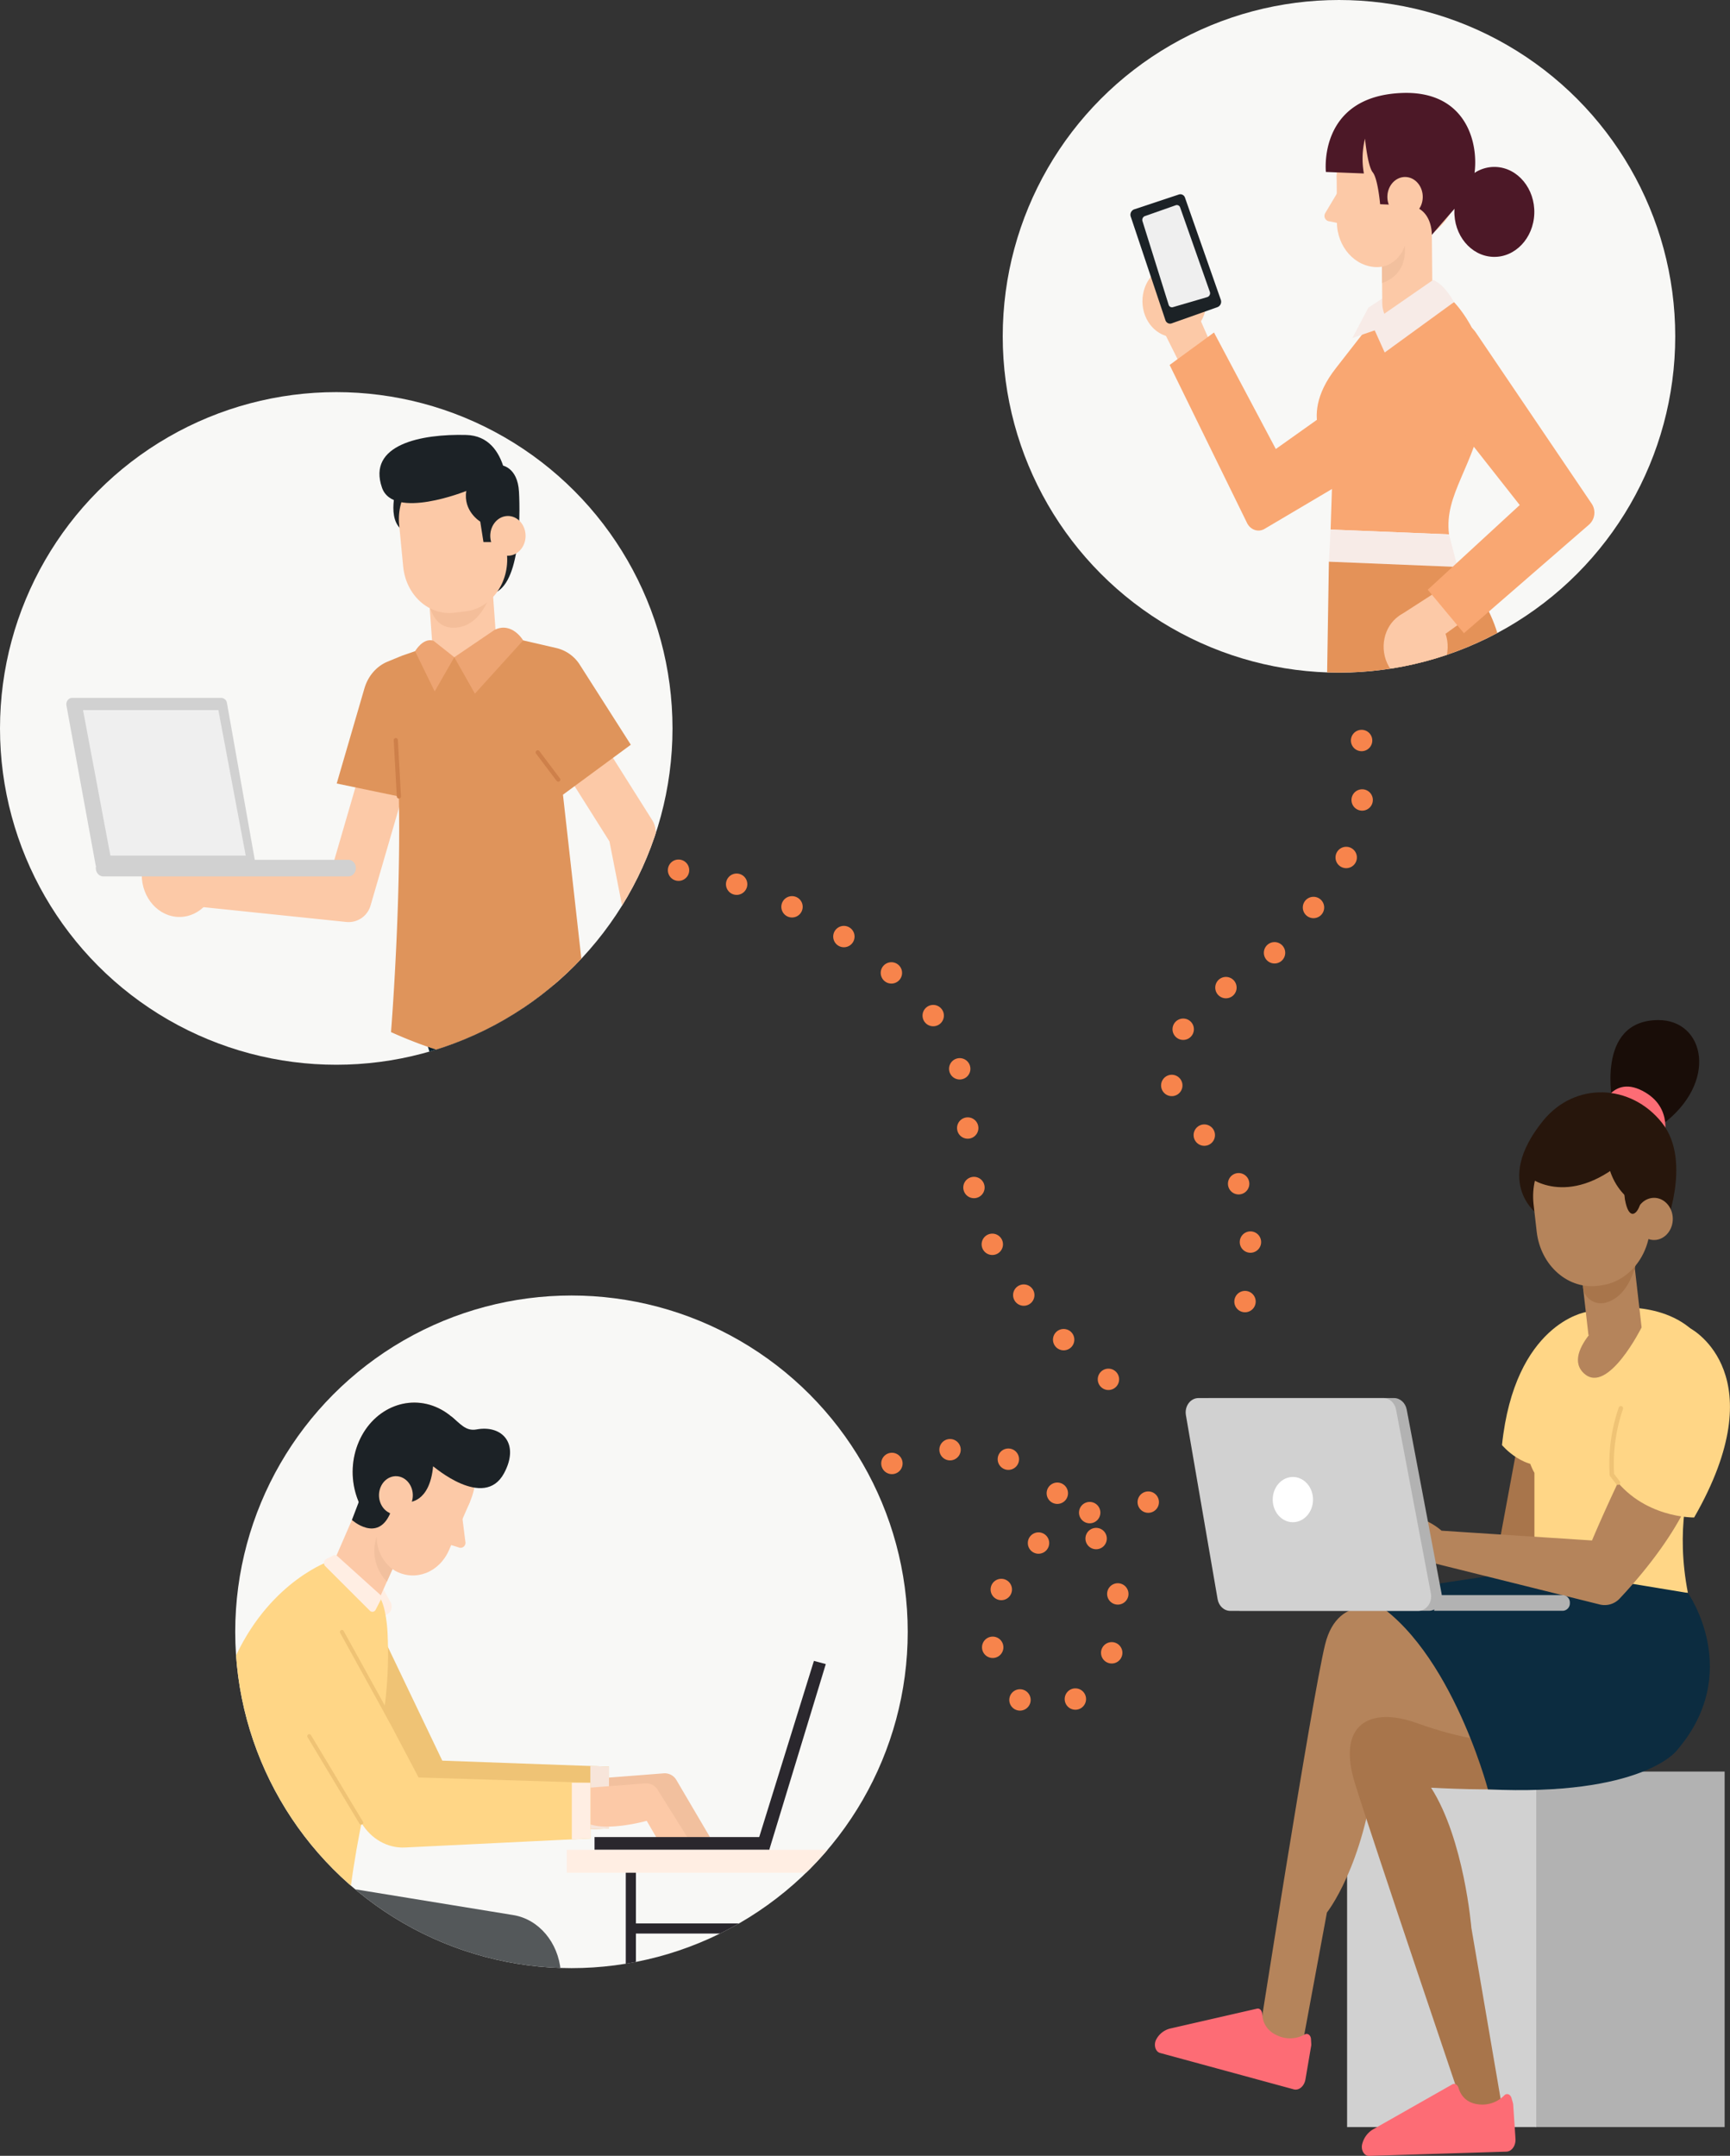 <svg id="Ñëîé_1" data-name="Ñëîé 1" xmlns="http://www.w3.org/2000/svg" xmlns:xlink="http://www.w3.org/1999/xlink" viewBox="0 0 1147.32 1429.45"><rect x="0" y="0" width="1147.32" height="1429.45" fill="#333333" stroke="none"/><defs><style>.cls-1,.cls-12,.cls-15,.cls-26,.cls-31,.cls-39{fill:none;}.cls-2{fill:#b2b2b2;}.cls-3{fill:#d1d1d1;}.cls-4{fill:#a8754b;}.cls-5{fill:#ffd686;}.cls-6{fill:#b5845b;}.cls-7{fill:#0c2c40;}.cls-8{fill:#190d08;}.cls-9{fill:#fd6c75;}.cls-10{fill:#27160c;}.cls-11{fill:#fff;}.cls-12,.cls-26{stroke:#efc375;}.cls-12,.cls-26,.cls-31,.cls-39{stroke-linecap:round;stroke-linejoin:round;}.cls-12{stroke-width:2.98px;}.cls-13{fill:#f8f8f6;}.cls-14{clip-path:url(#clip-path);}.cls-15{stroke:#2a272d;stroke-miterlimit:10;stroke-width:6.72px;}.cls-16{fill:#ffeee3;}.cls-17{fill:#f2c09e;}.cls-18{fill:#efc375;}.cls-19{fill:#f7e5da;}.cls-20{fill:#fcc9a7;}.cls-21{clip-path:url(#clip-path-2);}.cls-22{fill:#1c2226;}.cls-23{fill:#54585a;}.cls-24{fill:#2a272d;}.cls-25{fill:#1f252a;}.cls-26{stroke-width:2.65px;}.cls-27{clip-path:url(#clip-path-3);}.cls-28{fill:#092330;}.cls-29{fill:#df945b;}.cls-30{fill:#f4be9a;}.cls-31{stroke:#ce804a;stroke-width:2.76px;}.cls-32{fill:#eda472;}.cls-33{fill:#efefef;}.cls-34{clip-path:url(#clip-path-4);}.cls-35{fill:#f9a772;}.cls-36{fill:#f7ebe7;}.cls-37{fill:#e49258;}.cls-38{fill:#4c1827;}.cls-39{stroke:#f7844c;stroke-width:14.17px;stroke-dasharray:0 39.69;}</style><clipPath id="clip-path"><circle class="cls-1" cx="379" cy="1082" r="223"/></clipPath><clipPath id="clip-path-2"><path class="cls-1" d="M311.51,996.2c-9.92,22.82-34.4,32.29-54.69,21.14s-28.7-38.69-18.79-61.52,34.39-32.29,54.68-21.14S321.42,973.37,311.51,996.2Z"/></clipPath><clipPath id="clip-path-3"><circle class="cls-1" cx="223" cy="483" r="223"/></clipPath><clipPath id="clip-path-4"><circle class="cls-1" cx="888" cy="223" r="223"/></clipPath></defs><title>join-calls</title><rect class="cls-2" x="1018.32" y="1174.65" width="125.44" height="235.74"/><rect class="cls-3" x="893.38" y="1174.65" width="125.44" height="235.74"/><path class="cls-4" d="M1007.53,951.75l-15.09,81.39,47.17,6.81s4.08-84.57,0-85S1007.53,951.75,1007.53,951.75Z"/><path class="cls-5" d="M1051.71,870s-47.13,7.49-55.61,88.17c0,0,15,18.19,34.17,12.57Z"/><path class="cls-5" d="M1072.14,867.2s45.92-5.12,62.1,31.29-31,74.33-14.83,157.76l-101.8-6.07V976.61s-18.56-30.43,7.73-63.05C1025.34,913.56,1026.9,864,1072.14,867.2Z"/><path class="cls-6" d="M920.68,1068.06s-33-13.75-41.87,22.27-45.65,271.34-45.65,271.34h29.49L880,1268.12s24.48-30.65,32-95.8l102.88-13.79Z"/><path class="cls-4" d="M988.16,1154.18s-17.49-.53-48.57-11.68-53.22.66-41,40,74,221.6,74,221.6l23.39-7.87-20.19-118s-4.76-58.54-26.71-92.87c0,0,46.19,2.59,62-.14S988.16,1154.18,988.16,1154.18Z"/><path class="cls-7" d="M1119.41,1056.25s37.36,52.82-7.58,104.67c0,0-23.14,30.28-125.06,25.55,0,0-26.72-101.51-83.61-128.81L1020.85,1040Z"/><path class="cls-8" d="M1069.65,732.37s-12.14-55.65,29.95-56c31.15-.23,40.41,41.64,2.22,69.67Z"/><path class="cls-9" d="M1103.2,756.21s7.61-21.87-14.09-33-28.61,15.13-28.61,15.13Z"/><path class="cls-10" d="M1020.73,806s-31.33-20.86,2.54-62.77c21.17-26.18,58.29-24.73,78.94,1.24s1.19,71.77,1.19,71.77l-14.07-26.3L1077,769.52l-17.62-7.92-13.82,1.07-11.69,1.69-9.44,4.44Z"/><polygon class="cls-6" points="1053.45 885.25 1088.69 880.16 1081.55 817.7 1046.32 822.79 1053.45 885.25"/><path class="cls-4" d="M1085.27,836.31s-3.82,22.75-20,27.31a12.12,12.12,0,0,1-13.66-4.92,10,10,0,0,1-1.65-4.38c-.75-6.57,14.63-18,14.63-18Z"/><path class="cls-6" d="M1060.44,852.49l1.8-.26c20.22-2.92,34.51-23.73,31.91-46.48l-2.06-18c-2.6-22.75-21.1-38.82-41.32-35.9l-1.8.26c-20.22,2.92-34.51,23.73-31.91,46.48l2.06,18.06C1021.72,839.34,1040.22,855.42,1060.44,852.49Z"/><path class="cls-10" d="M1090.21,801.25s-25.35-9.31-24.72-41.32c0,0-1.61-23.89,20.58-1.79S1090.21,801.25,1090.21,801.25Z"/><path class="cls-6" d="M1084.62,810c.87,7.66,7.1,13.07,13.91,12.09s11.62-8,10.75-15.65-7.1-13.08-13.91-12.09S1083.74,802.31,1084.62,810Z"/><path class="cls-10" d="M1076.49,785.22l1.15,10.09c2.58,14.25,7.92,9.94,9.9,3.77h0Z"/><path class="cls-10" d="M1013.2,780s25.88,21.82,63.84-10.51c26.16-22.28-13.4-30.29-13.4-30.29l-36.9,8.56Z"/><path class="cls-6" d="M1088.69,880.16s-22.16,44.47-37.88,30.79c-17-14.78,21.33-43.75,21.33-43.75Z"/><path class="cls-6" d="M1078.86,970.75s-13.69,28.38-23.06,50.68L956,1014.94s-19.82-18.24-35.31-2.84L936,1032.78l125,31.11a13.6,13.6,0,0,0,13.28-4.1c11.07-11.75,35.1-39.16,46.8-67.07Z"/><path class="cls-2" d="M801.9,927H924.55c4,0,7.52,3.17,8.36,7.61L956,1056.45c1.14,6-2.92,11.61-8.36,11.61H823c-4.09,0-7.61-3.26-8.39-7.78l-21-121.88C792.48,932.46,796.52,927,801.9,927Z"/><path class="cls-3" d="M794.83,927H917.49c4,0,7.51,3.17,8.35,7.61l23.09,121.89c1.13,6-2.92,11.61-8.36,11.61H815.88c-4.09,0-7.6-3.26-8.38-7.78l-21-121.88C785.42,932.46,789.46,927,794.83,927Z"/><path class="cls-2" d="M952.69,1057.66h83.81a4.94,4.94,0,0,1,4.62,5.2h0a4.94,4.94,0,0,1-4.62,5.2H951.07Z"/><path class="cls-11" d="M870.78,994.32c0,8.31-6,15-13.37,15s-13.36-6.72-13.36-15,6-15,13.36-15S870.78,986,870.78,994.32Z"/><path class="cls-5" d="M1121,880.81c1.65.82,56.64,31.22,2.54,125.38,0,0-34.54.66-54.56-28.31C1069,977.88,1075.65,858.39,1121,880.81Z"/><path class="cls-9" d="M1002.4,1391.08c-.75-2.47-3.11-3.38-4.72-1.77a20.45,20.45,0,0,1-17.19,6c-8.69-1-12-6.74-13.19-10.87-.65-2.17-2.52-3.29-4.16-2.36L910.41,1412a15.72,15.72,0,0,0-6.94,9.4h0c-1.17,4,1.18,8.2,4.47,8.1l91.11-2.83c3.59-.11,6.33-4.07,6-8.67l-1.52-22.58a4.46,4.46,0,0,0-.2-1.09Z"/><path class="cls-9" d="M869.43,1352.05c-.14-2.59-2.21-4.17-4.14-3.09a19.69,19.69,0,0,1-18,.77c-8.16-3.5-10-10-10.21-14.38-.12-2.28-1.66-3.91-3.47-3.49L775.8,1345.1a14.33,14.33,0,0,0-8.89,7h0c-2,3.47-.78,8.27,2.43,9.14l88.59,24.11c3.48,1,7.06-2.06,7.83-6.59l3.79-22.23a4.69,4.69,0,0,0,.07-1.12Z"/><path class="cls-12" d="M1073,983.09l-4-5.21a113.17,113.17,0,0,1,5.94-44.1"/><circle class="cls-13" cx="888" cy="223" r="223"/><circle class="cls-13" cx="379" cy="1082" r="223"/><g class="cls-14"><line class="cls-15" x1="418.37" y1="1234.26" x2="418.37" y2="1576.04"/><line class="cls-15" x1="638.11" y1="1234.26" x2="638.11" y2="1576.04"/><path class="cls-16" d="M288.43,1339.82s42.15-10.75,48.52,20.11c5.47,26.51-51.87,25.47-51.87,25.47l-126.1.87s-47.51,6.16-71-55.47S41.9,1107.74,41.9,1107.74,38.51,1085.53,55,1082.3c19.32-3.79,23.13,43.18,23.13,43.18s29.22,199.26,71.63,209c6.53,1.5,11.74,7.07,18.4,7Z"/><path class="cls-17" d="M400.52,1178.9l39.83-3.08a8.93,8.93,0,0,1,8.2,4.4l22.27,37.87-18.94,1-10.68-18.48s-30.77,8.65-42.14,0Z"/><path class="cls-18" d="M240.11,1056.21l53.21,111.21,110.56,4v40.91L287.11,1218c-15.42.76-30.09-7.54-38.73-21.94l-53.15-107.29Z"/><polygon class="cls-19" points="403.88 1171.39 403.88 1212.3 391.52 1212.91 391.52 1170.95 403.88 1171.39"/><path class="cls-16" d="M250.37,1046.69l9,16.29c.57,1.55.83,5.29-1.68,6.67l-3.51,2.85-7.52-12.92Z"/><path class="cls-20" d="M233.59,1063.89l-2.84-1.55c-9.37-5.16-13.26-17.89-8.68-28.44l30.44-70.12,33.81,18.58-35.21,78.54C247.34,1069.59,241.31,1068.14,233.59,1063.89Z"/><path class="cls-20" d="M311.51,996.2c-9.92,22.82-34.4,32.29-54.69,21.14s-28.7-38.69-18.79-61.52,34.39-32.29,54.68-21.14S321.42,973.37,311.51,996.2Z"/><path class="cls-20" d="M262.13,1041.58h0c-9.63-5.29-13.63-18.37-8.92-29.21l17.18-39.58,41.4,22.75-14,32.26C291.32,1042.68,275.36,1048.85,262.13,1041.58Z"/><path class="cls-20" d="M306.43,1004.84l2.24,17.71a3.27,3.27,0,0,1-4.77,3.36l-10.17-3.13Z"/><g class="cls-21"><path class="cls-22" d="M270.57,996s14.33,1,16.67-23.82c0,0,24.89,17.87,35,10.76,0,0,3.12-70.36-48.58-67.88S218,980.3,218,980.3l29,29.45Z"/></g><path class="cls-20" d="M272.64,997c-2.72,6.27-9.45,8.87-15,5.81s-7.88-10.64-5.16-16.91,9.45-8.87,15-5.81S275.36,990.73,272.64,997Z"/><path class="cls-22" d="M241.07,987.66l-7.68,20.17s16.88,15.23,25.39-4.37l-12.26-3.89Z"/><path class="cls-22" d="M287.24,972.16s33.74,29.31,47,4.76c10.61-19.6-1.18-32.3-18.23-29.11-7.37,1.37-11-4.24-16.76-8.63Z"/><path class="cls-5" d="M257,1082.29s-.77-17.89-5.83-24.12-31.94-23.35-31.94-23.35-38.71,12.62-62.47,62.37C138.19,1136,120.77,1234,120.77,1234l111.7,18.22C242.07,1179,260.13,1145.57,257,1082.29Z"/><path class="cls-16" d="M221,1031.39l-4.63,2.37a3,3,0,0,0-.64,4.73L245.28,1068a2.38,2.38,0,0,0,3.88-.7l3.33-6.47a3.1,3.1,0,0,0-.61-3.66l-28.2-25.42A2.32,2.32,0,0,0,221,1031.39Z"/><path class="cls-20" d="M388.22,1185.56l39.83-3.07a8.91,8.91,0,0,1,8.2,4.4l20.41,32.68-19.06,2.75-8.7-15s-30.77,8.65-42.14,0Z"/><path class="cls-5" d="M217.49,1064.5l60.1,114.07,114,3.51V1219l-123,6c-11.55.57-22.55-5.66-29-16.44L172.62,1097.1Z"/><polygon class="cls-16" points="391.58 1182.08 391.58 1218.96 379.22 1219.57 379.22 1182.08 391.58 1182.08"/><path class="cls-23" d="M120.77,1234l219.67,35.82c16.83,2.75,29.8,18.07,31.42,37.1l16.36,210.49L339.15,1521l-23.57-182.43-138,4c-37.45,0-66.16-37.41-60.71-79.09Z"/><rect class="cls-24" x="394.29" y="1218.09" width="115.87" height="8.46"/><polygon class="cls-24" points="510.16 1226.55 547.66 1103.38 539.78 1101.27 503.04 1219.57 510.16 1226.55"/><path class="cls-17" d="M260.29,1040.42a26.57,26.57,0,0,1-10.44-21.54,28.88,28.88,0,0,0,6.76,29.76Z"/><path class="cls-25" d="M89.27,1584a4,4,0,0,0,3.79-3.31l57.35-254.41c4.74-21.06,21.55-35.78,40.87-35.78,18.76,0,35.43,14.18,40.55,34.47,20,79.5,66.75,252.94,67.22,254.68a3.84,3.84,0,0,0,4.87,2.94,4.51,4.51,0,0,0,2.61-5.49c-.47-1.74-47.16-175.1-67.18-254.52-6.06-24.07-25.84-40.87-48.07-40.87-22.9,0-42.82,17.44-48.45,42.41l-57.35,254.4a4.48,4.48,0,0,0,2.83,5.35A3.52,3.52,0,0,0,89.27,1584Z"/><line class="cls-26" x1="239.56" y1="1208.57" x2="205.11" y2="1151.2"/><rect class="cls-16" x="375.92" y="1226.55" width="300.17" height="15.2"/><line class="cls-15" x1="418.37" y1="1278.71" x2="638.11" y2="1278.71"/><line class="cls-26" x1="259.77" y1="1141.9" x2="226.76" y2="1082.08"/></g><circle class="cls-13" cx="223" cy="483" r="223"/><g class="cls-27"><path class="cls-22" d="M332.59,308.52s10.69,1,11.6,17.59,1,64.89-19.09,67.84-5.62-79.28-5.62-79.28Z"/><path class="cls-22" d="M262.9,323.41s-8.11,25.45,8.1,30.12,13.2-32.25,13.2-32.25Z"/><path class="cls-20" d="M382.21,464l50.2,79.6.22.36a13.89,13.89,0,0,1,2,5.46l16.19,118.15-24.29,4-23-117,2.21,5.81-50.19-79.6Z"/><path class="cls-20" d="M445,708.15c13.2-4.45,20.69-20.09,16.73-34.94s-17.86-23.28-31.06-18.83-20.68,20.1-16.73,35S431.79,712.6,445,708.15Z"/><path class="cls-20" d="M277.62,490.89,245.87,600l-.14.49a15.15,15.15,0,0,1-16.1,10.83L126.71,600.65l1.73-24.57,103.4,3.83L215.6,591.23l31.76-109.15Z"/><polygon class="cls-20" points="252.15 1038.95 236.59 1087.19 213.85 1064.16 228.35 1025.54 252.15 1038.95"/><path class="cls-25" d="M245.6,1076c0-2.36-1.81-3.91-3.61-3a17.86,17.86,0,0,1-16.32-.36c-7.23-3.65-8.57-9.67-8.58-13.62,0-2.08-1.32-3.64-3-3.37l-53,8.59a12.76,12.76,0,0,0-8.37,5.84h0c-2,3-1.08,7.43,1.78,8.41l79.09,27c3.11,1.07,6.48-1.45,7.4-5.5l4.46-19.91a3.82,3.82,0,0,0,.11-1Z"/><polygon class="cls-20" points="458.91 1006.23 476.17 1044.19 456.1 1063.5 434.42 1017.94 458.91 1006.23"/><path class="cls-25" d="M479.77,1035.83a2.53,2.53,0,0,0-4.4,1.13,21.8,21.8,0,0,1-10.82,13.76c-7.15,3.83-12.09,1.09-14.77-1.47-1.41-1.34-3.33-1.22-4.21.37l-28.49,51a16.16,16.16,0,0,0-1.46,11h0c.74,3.69,4.34,5.74,6.85,3.92l69.52-50.3c2.74-2,3.22-6.5,1.07-9.9l-10.6-16.73a3.65,3.65,0,0,0-.61-.74Z"/><polygon class="cls-28" points="269.72 650.24 337.72 862.47 433.99 1041.94 476.94 1018.09 391.36 839.16 344.39 660.23 269.72 650.24"/><path class="cls-7" d="M374.81,653.36s12.87,27.37-7.12,71.11L305.62,857.72l-47.31,201.93-47-18.45,45-204.22,48.61-159.37-35.17-27.38Z"/><path class="cls-29" d="M316.24,417.54l53,12.22A25.23,25.23,0,0,1,384.66,441l33.69,52.81-45,33.13,16.22,144.61s-18.33,63.15-130.25,12.8c0,0,9.65-119.86,3.19-197.91l3.3-51.38Z"/><path class="cls-29" d="M265.79,435.1,257,438.72c-7.29,3-13,9.57-15.36,17.86l-18.34,62.93,53.93,11.22Z"/><path class="cls-20" d="M94,580C94,595.47,105.2,608,119,608s25-12.57,25-28.07-11.17-28.06-25-28.06S94,564.47,94,580Z"/><path class="cls-20" d="M301.28,435.79l6,3.73c11.69-1.08,22.66-3.86,21.7-17L326.19,384l-42.33,3.92,2.8,38.49C287.63,439.57,289.59,436.87,301.28,435.79Z"/><path class="cls-30" d="M326.78,388.67s-5.83,28.53-27.1,27.52C281.06,415.3,282.84,384,282.84,384Z"/><path class="cls-20" d="M301.26,406.28l7.67-.93c16.89-2.05,29.1-19.12,27.27-38.11l-2.66-27.67c-1.83-19-17-32.73-33.88-30.68l-7.67.93c-16.88,2.06-29.09,19.12-27.27,38.11l2.66,27.67C269.2,394.6,284.37,408.33,301.26,406.28Z"/><line class="cls-31" x1="370.24" y1="516.95" x2="356.61" y2="498.85"/><line class="cls-31" x1="264.54" y1="528.1" x2="262.49" y2="490.75"/><path class="cls-32" d="M301.28,435.79l26.89-18.25c11.5-5.39,18.78,7.08,18.78,7.08l-32,35.32-13.67-24.15"/><path class="cls-32" d="M301.28,435.79l-13,22.68-13-26.66s5.12-9.09,12.14-7Z"/><path class="cls-3" d="M231.13,581.11H68.42c-2.7,0-4.89-2.47-4.89-5.51h0c0-3,2.19-5.5,4.89-5.5H231.13c2.7,0,4.89,2.46,4.89,5.5h0C236,578.64,233.83,581.11,231.13,581.11Z"/><path class="cls-3" d="M63.53,574.2,44.08,467.87c-.48-2.64,1.31-5.13,3.72-5.13h99a3.94,3.94,0,0,1,3.72,3.44l19.17,108Z"/><polygon class="cls-33" points="55.07 470.83 73.2 567.29 162.96 567.29 144.82 470.83 55.07 470.83"/><path class="cls-22" d="M331.63,359.43h-11l-2.13-13.56s-11.47-6.92-9.26-20.33c0,0-48.39,19.5-55.91-2.19-9.94-28.65,26.15-35.74,55.91-34.94s27.59,43.51,27.59,43.51Z"/><path class="cls-20" d="M325.21,356.72c.7,7.23,6.47,12.46,12.9,11.68s11.08-7.28,10.38-14.51-6.47-12.46-12.9-11.68S324.52,349.49,325.21,356.72Z"/></g><g class="cls-34"><path class="cls-20" d="M800,197c-1.32-13.11-11.84-22.54-23.5-21.05s-20,13.32-18.71,26.43,11.84,22.54,23.5,21.05S801.29,210.11,800,197Z"/><polygon class="cls-20" points="786.96 191.52 811.45 247.08 791.4 259.07 771.3 218.82 786.96 191.52"/><path class="cls-35" d="M949.09,285.36,839,350.47c-4.37,2.84-10,.93-12.2-4.17L775.69,242l29.42-21.53,41,77.25,77.53-55.07c11.49-10,28.23-5.56,34.58,9.12h0C963.52,263.93,959.51,278.61,949.09,285.36Z"/><path class="cls-17" d="M931.43,605.21s27.55,53.33,43.36,87.91c2.46,5.38,6.53,9.35,10.13,13.85,10.87,13.6,21.14,28.25,33.16,54.47,17.91,39,47.76,117.79,47.76,117.79l20.84-8.71-22.48-86.69s-3.78-76.18-47.17-117.06c0,0-11.78-23-21.9-68Z"/><path class="cls-20" d="M892.86,582.16s28.58,203.61,23.79,303.72l24.69,1,7.24-88s21.55-60.48-.3-113l10.07-118.21Z"/><path class="cls-35" d="M964.27,200.33s27.48,27.59,20.52,68.5-27.2,58.51-23.82,85.49l-78.51-3.19,1.6-50.08s-25.52-21.91,1.83-56.87L909.42,214l21.09,3.05Z"/><polygon class="cls-36" points="923.41 193.52 907.51 203.97 896.86 224.15 918.8 216.6 923.41 193.52"/><path class="cls-20" d="M930.51,217.06h0c4.74,0,9.75-2.25,13.49-4.4a12.71,12.71,0,0,0,6-11.15l-.77-85.67-33.28.18.76,84.59C916.71,210.32,922.91,217.1,930.51,217.06Z"/><path class="cls-17" d="M916.46,176.85,930.2,155s8.41,25-13.64,32.7Z"/><path class="cls-20" d="M886.48,116.18c.11,25.5,18.58,46.08,41.25,46s41-20.9,40.86-46.4-18.58-46.09-41.25-46S886.37,90.67,886.48,116.18Z"/><path class="cls-20" d="M913.51,177.12h0c10.76-.06,19.45-9.93,19.4-22l-.14-31.61-46.29-7.29.13,31C886.68,163.77,898.72,177.19,913.51,177.12Z"/><path class="cls-20" d="M887.72,126.49l-8.9,14.91a3.63,3.63,0,0,0,3,5.38l10.4,2.16Z"/><path class="cls-36" d="M950.48,185.59,909.42,214l8.9,19.73,45.95-33.41S958.54,189,950.48,185.59Z"/><polygon class="cls-36" points="960.97 354.32 966.57 375.9 881.31 372.44 882.46 351.13 960.97 354.32"/><path class="cls-37" d="M881.31,372.44l-3.87,242.83s85.95,19,133.24-13.94c0,0-18.49-78.12-15-110,6.38-58.53-.93-83.85-29.11-115.4Z"/><path class="cls-25" d="M949,873.76c-.62-2.44-2.88-3.44-4.51-2a19.69,19.69,0,0,1-17,5c-8.41-1.4-11.37-7.17-12.4-11.25-.54-2.14-2.31-3.32-4-2.5L858.69,889.4a15.1,15.1,0,0,0-7.13,8.79h0c-1.29,3.79.83,8,4,8.1l88.71,1.86c3.49.08,6.32-3.63,6.2-8.12L950,878a4.86,4.86,0,0,0-.16-1.08Z"/><path class="cls-25" d="M1090.15,853.62c-1.18-2.16-3.6-2.46-4.82-.54a21.1,21.1,0,0,1-15.17,9.88c-8.44,1.17-12.65-3.52-14.6-7.14-1-1.91-3-2.52-4.4-1.24l-44.4,41a16.29,16.29,0,0,0-4.8,10.6h0c-.36,4,2.68,7.5,5.79,6.61l86-24.63c3.38-1,5.24-5.39,4.08-9.68l-5.74-21.08a4.74,4.74,0,0,0-.39-1Z"/><path class="cls-38" d="M932.74,136.12l-17.45-.71s-1.49-17-4.9-21.14-5.14-22.33-5.14-22.33a55.76,55.76,0,0,0-.74,23.08l-25.19-1s-5.47-49.93,50-52.35,53.9,56.57,43,68.27c-8.66,9.31-22.74,25.82-22.74,25.82S950.19,136.82,932.74,136.12Z"/><path class="cls-20" d="M920.1,130.07c-.23,7.29,4.83,13.41,11.3,13.67s11.92-5.43,12.15-12.71-4.83-13.41-11.3-13.67S920.34,122.79,920.1,130.07Z"/><path class="cls-38" d="M964.54,139.43c-.53,16.46,10.91,30.28,25.54,30.88S1017,158,1017.53,141.58,1006.62,111.29,992,110.7,965.07,123,964.54,139.43Z"/><path class="cls-20" d="M935.2,405.26c-11.55,2.27-19.29,14.65-17.28,27.64s13,21.71,24.58,19.44,19.29-14.64,17.27-27.64S946.76,403,935.2,405.26Z"/><polygon class="cls-20" points="928 408.29 975.83 377.46 987.66 399.27 953.15 424.24 928 408.29"/><path class="cls-35" d="M978.57,220.19l76.77,113.43a10.64,10.64,0,0,1-1.52,14.24l-82.95,72-24-28.84,61-56.14L945.61,255.8c-10.73-11-9.79-30.3,2-39.9h0C957.3,208,970.84,209.82,978.57,220.19Z"/><path class="cls-22" d="M749.93,143.72l22.93,68.48a3.23,3.23,0,0,0,4.09,2.24l30.57-10.83a3.84,3.84,0,0,0,2.08-4.91l-23.7-67.56a3.23,3.23,0,0,0-4-2.2l-29.79,9.9A3.82,3.82,0,0,0,749.93,143.72Z"/><path class="cls-33" d="M757.69,146.66,775,202a2.3,2.3,0,0,0,2.81,1.68l22.93-6.71a2.72,2.72,0,0,0,1.59-3.53l-19.65-55.81a2.29,2.29,0,0,0-2.89-1.55l-20.58,7.23A2.73,2.73,0,0,0,757.69,146.66Z"/></g><path class="cls-39" d="M903,491c5.68,20.36-1.22,58.59-10.27,77.68C887.85,579,881,588.24,874.27,597.42c-10.3,14-20.76,28.1-34.35,38.89-8.07,6.41-17.1,11.52-25.49,17.52a144.84,144.84,0,0,0-24.68,22.38c-6.55,7.49-12.49,16-14.11,25.86-2.3,13.94,4.52,27.86,13.18,39s19.35,20.78,26.87,32.76c10.37,16.52,14,36.56,13.61,56.07s-4.51,38.71-8.63,57.78"/><path class="cls-39" d="M761.51,996c-39.29-.53-78,22.17-96.78,56.71a63.57,63.57,0,0,0-7.12,19c-2.94,16.52,3.6,33.38,12.67,47.49,2.57,4,5.44,8,9.4,10.58,8.5,5.64,20.08,3.86,29.18-.75,25.7-13,37.35-45.56,32.16-73.89s-24.2-52.46-46.45-70.75c-12.42-10.21-26.44-19.17-42.21-22.29-20.85-4.11-42.18,2.36-62.45,8.76"/><path class="cls-39" d="M450,577s85,9,159,85S581,799,751,927"/></svg>
